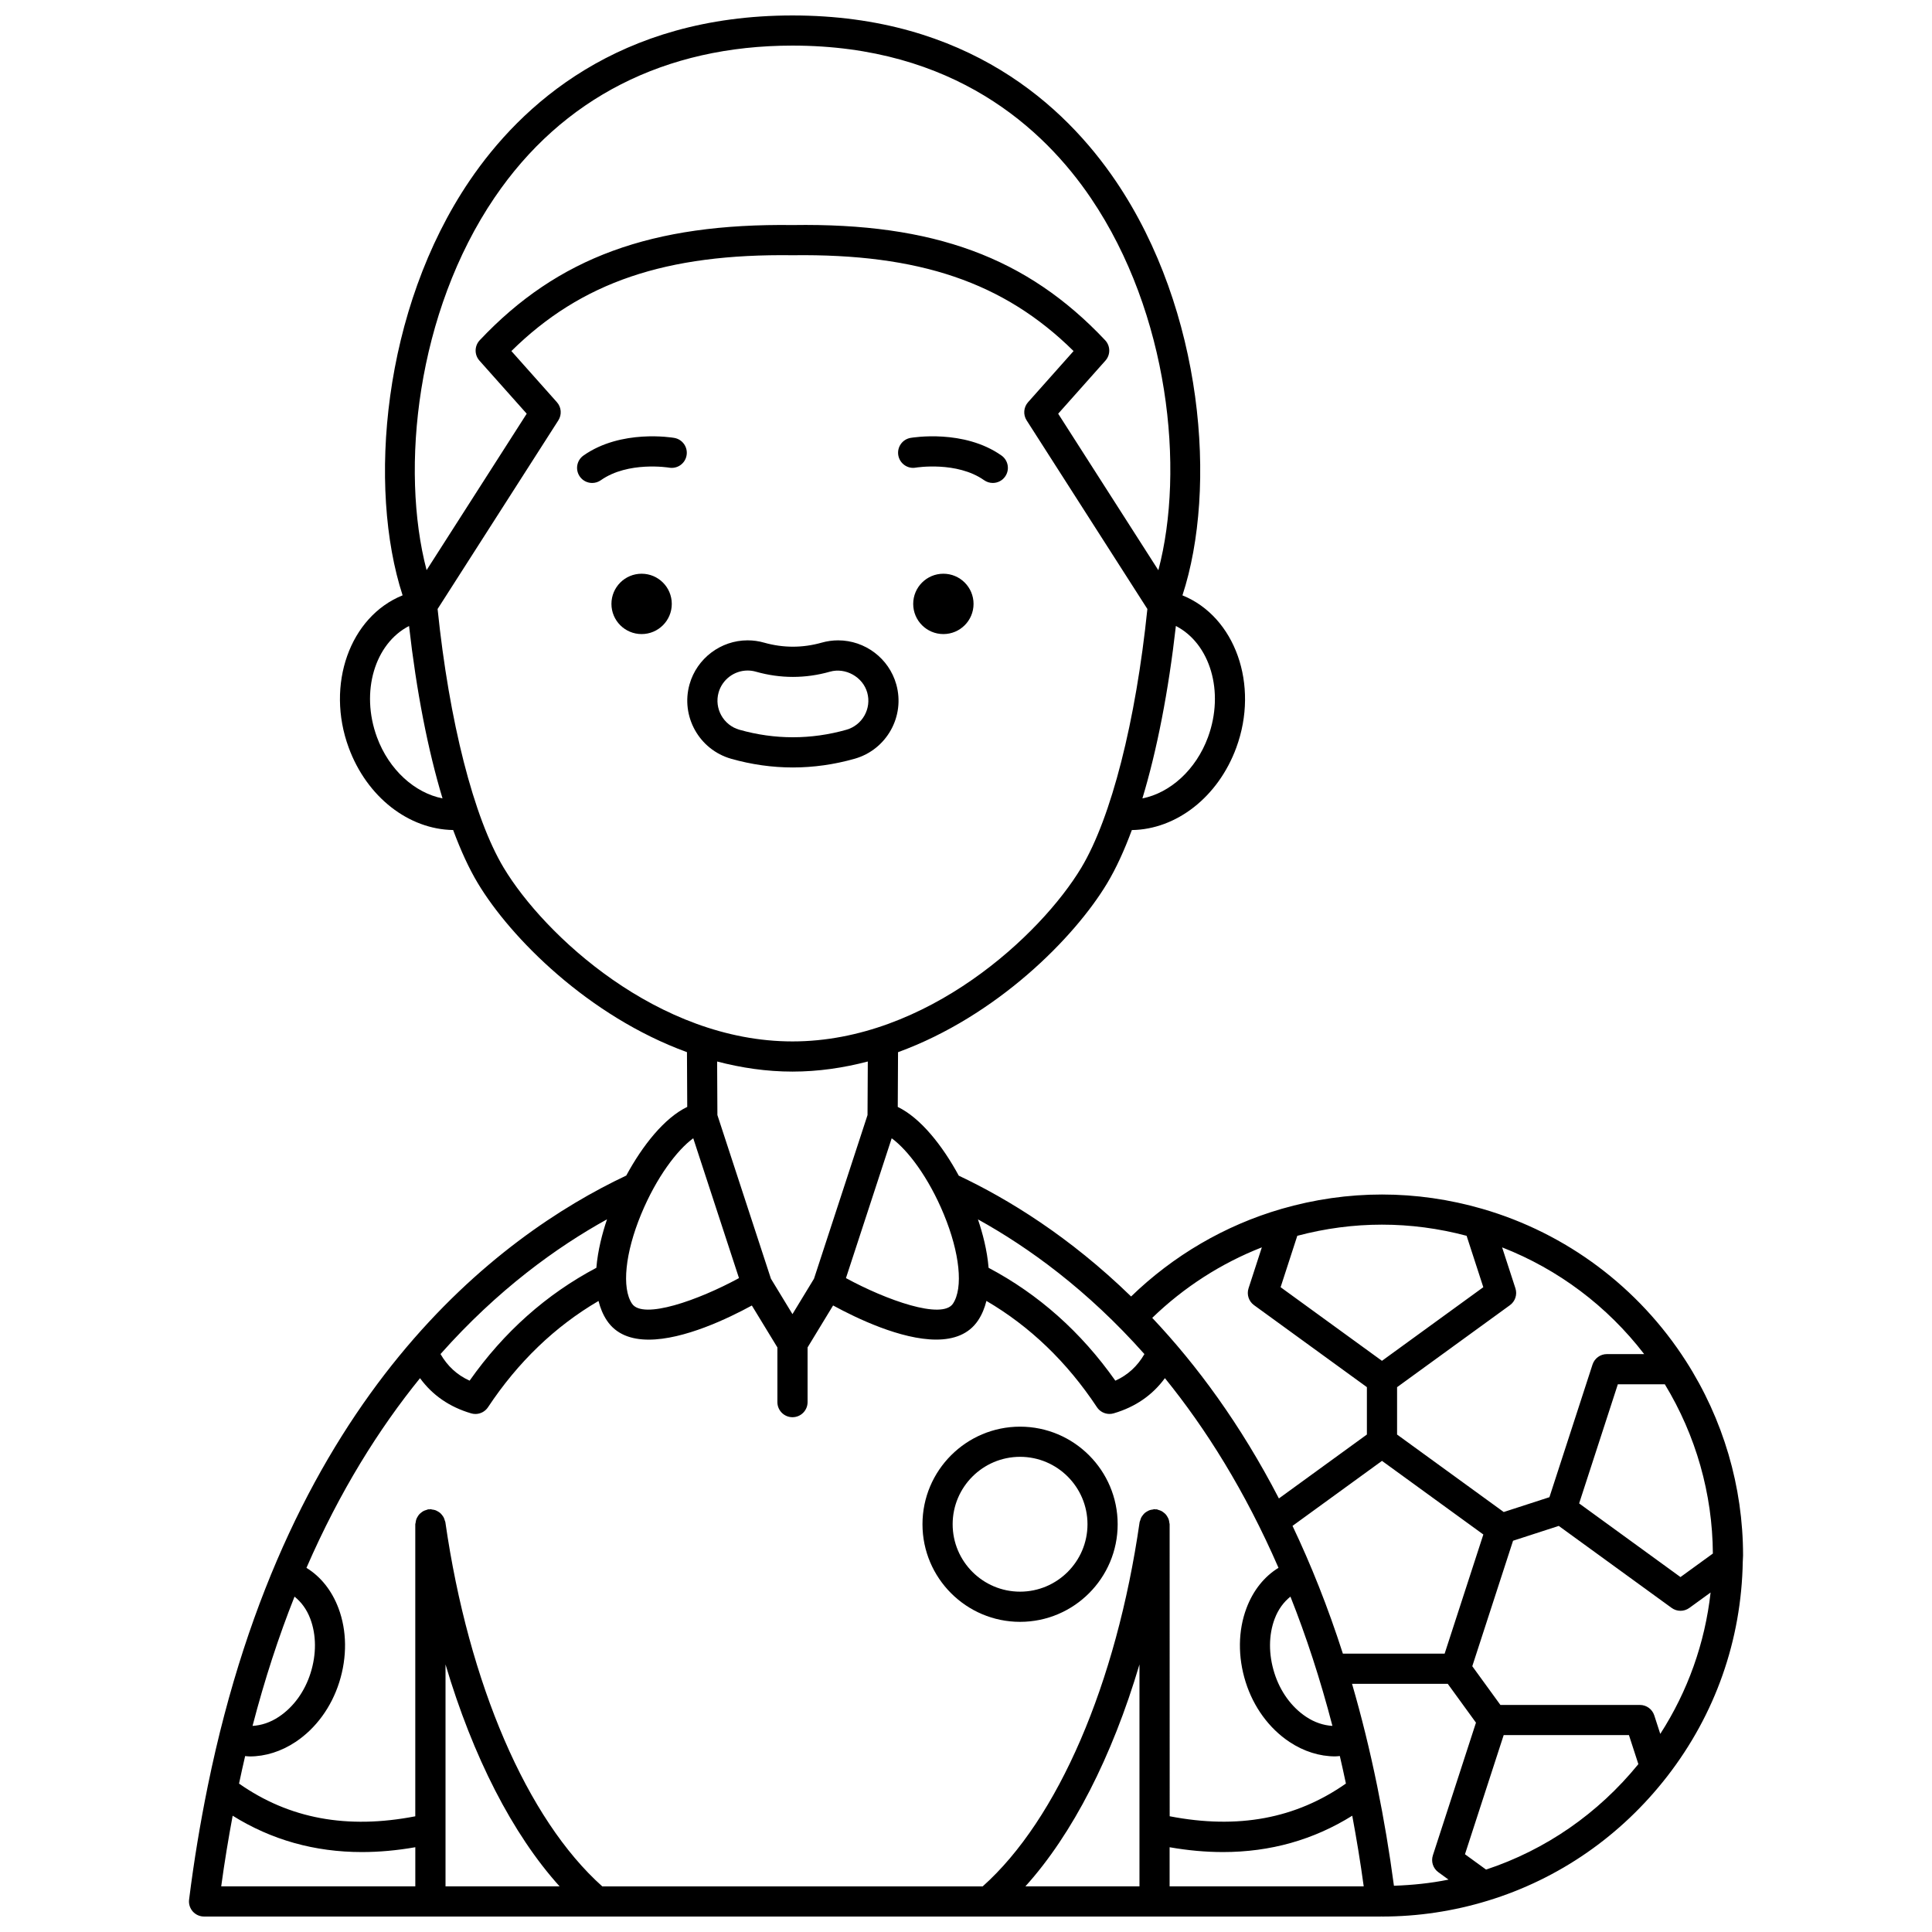 <?xml version="1.0" encoding="UTF-8"?>
<!-- Uploaded to: SVG Repo, www.svgrepo.com, Generator: SVG Repo Mixer Tools -->
<svg width="800px" height="800px" version="1.1" viewBox="144 144 512 512" xmlns="http://www.w3.org/2000/svg">
 <defs>
  <clipPath id="a">
   <path d="m194 148.09h412v503.81h-412z"/>
  </clipPath>
 </defs>
 <path d="m386.67 267.93c0.109-0.023 10.902-1.762 18.129 3.328 0.699 0.492 1.504 0.73 2.301 0.73 1.254 0 2.496-0.586 3.269-1.695 1.273-1.805 0.84-4.297-0.965-5.574-9.973-7.031-23.523-4.766-24.098-4.672-2.172 0.379-3.617 2.441-3.25 4.613 0.379 2.176 2.449 3.656 4.613 3.269z"/>
 <path d="m322.7 260.05c-0.57-0.098-14.105-2.356-24.074 4.672-1.805 1.273-2.238 3.766-0.965 5.574 0.777 1.105 2.016 1.695 3.269 1.695 0.797 0 1.598-0.238 2.301-0.73 7.231-5.094 17.992-3.348 18.105-3.328 2.176 0.375 4.238-1.082 4.613-3.25 0.383-2.18-1.074-4.254-3.25-4.633z"/>
 <path d="m402 304.04c0 4.418-3.578 7.996-7.996 7.996-4.414 0-7.996-3.578-7.996-7.996 0-4.418 3.582-7.996 7.996-7.996 4.418 0 7.996 3.578 7.996 7.996"/>
 <path d="m322.03 304.04c0 4.418-3.578 7.996-7.996 7.996s-7.996-3.578-7.996-7.996c0-4.418 3.578-7.996 7.996-7.996s7.996 3.578 7.996 7.996"/>
 <path d="m370.48 345.08c8.484-2.406 13.434-11.25 11.039-19.719-1.926-6.867-8.258-11.66-15.402-11.66-1.477 0-2.938 0.203-4.352 0.605-5.074 1.434-10.207 1.43-15.246 0.008-1.418-0.41-2.902-0.617-4.394-0.617-7.121 0-13.449 4.785-15.387 11.641-2.402 8.48 2.547 17.336 11.027 19.746 5.391 1.531 10.895 2.305 16.359 2.305 5.465-0.004 10.969-0.781 16.355-2.309zm-30.527-7.691c-4.242-1.203-6.715-5.629-5.516-9.875 0.969-3.422 4.129-5.816 7.691-5.816 0.742 0 1.477 0.102 2.199 0.309 6.496 1.844 13.129 1.84 19.625-0.004 4.098-1.168 8.707 1.379 9.871 5.535 1.199 4.231-1.281 8.652-5.523 9.855-9.359 2.652-18.988 2.652-28.348-0.004z"/>
 <g clip-path="url(#a)">
  <path d="m590.78 504.69c-12.535-19.543-31.656-33.859-53.844-40.301-0.008 0-0.012-0.008-0.016-0.008-17.594-5.098-35.77-5.098-53.367 0-0.004 0-0.008 0.008-0.016 0.008-14.934 4.34-28.594 12.348-39.785 23.191-16.316-15.863-32.602-25.844-45.668-32.016-4.332-8-10.145-15.312-16.168-18.215l0.074-14.508c26.145-9.539 46.754-30.328 55.422-44.773 2.328-3.879 4.516-8.637 6.539-14.094 11.781-0.168 22.863-8.73 27.684-21.848 6.113-16.629-0.297-34.695-14.277-40.348 9.312-28.406 5.527-75.523-17.613-109.72-13.566-20.055-39.453-43.961-85.727-43.961-46.152 0-71.996 23.801-85.547 43.762-23.195 34.168-27.055 81.395-17.777 109.91-13.996 5.648-20.402 23.719-14.289 40.348 4.82 13.117 15.898 21.676 27.684 21.848 2.023 5.457 4.211 10.215 6.539 14.094 8.668 14.445 29.277 35.234 55.422 44.773l0.074 14.508c-6.027 2.898-11.832 10.199-16.16 18.195-33.941 16.035-89.625 57.668-110.89 161.72-0.055 0.176-0.074 0.348-0.105 0.527-1.902 9.379-3.555 19.207-4.859 29.629-0.145 1.137 0.211 2.277 0.969 3.144 0.766 0.855 1.852 1.348 3 1.348h311.88c0.047 0 0.09-0.027 0.137-0.027 0.051 0 0.094 0.027 0.145 0.027 9.52 0 18.953-1.414 28.047-4.199 18.848-5.766 35.281-17.16 47.531-32.941 12.746-16.434 19.676-36.113 20.031-56.902v-0.008-0.004l0.027-0.512c0.027-0.371 0.051-0.742 0.051-1.117-0.004-18.258-5.238-36.078-15.148-51.531zm-28.293 37.73 10.258-31.57h12.453c8.246 13.578 12.633 29.027 12.73 44.855l-8.582 6.234zm17.234-39.57h-9.883c-1.734 0-3.266 1.117-3.801 2.762l-11.422 35.16-12.113 3.93-28.262-20.531v-12.555l29.91-21.73c1.402-1.016 1.988-2.824 1.453-4.469l-3.527-10.848c14.859 5.797 27.879 15.574 37.645 28.281zm-52.879 79.387h-26.965c-3.969-12.359-8.469-23.613-13.348-33.863l23.711-17.227 26.859 19.512zm-80.871 61.672h-30.234c12.504-13.852 22.98-34.371 30.234-58.816zm7.906-96.43c-0.035-0.289-0.07-0.559-0.168-0.828-0.078-0.23-0.191-0.438-0.312-0.645-0.133-0.23-0.266-0.453-0.445-0.656-0.164-0.188-0.344-0.336-0.539-0.488-0.207-0.164-0.406-0.316-0.648-0.438-0.23-0.121-0.477-0.188-0.727-0.262-0.172-0.047-0.312-0.152-0.492-0.176-0.102-0.012-0.191 0.023-0.293 0.016-0.098-0.008-0.184-0.055-0.281-0.055-0.184 0-0.344 0.078-0.52 0.105-0.266 0.035-0.52 0.066-0.766 0.156-0.242 0.082-0.461 0.203-0.68 0.332-0.223 0.129-0.441 0.258-0.637 0.43-0.191 0.164-0.34 0.355-0.496 0.551-0.156 0.199-0.305 0.395-0.426 0.629-0.125 0.238-0.195 0.492-0.27 0.758-0.043 0.164-0.145 0.301-0.168 0.473-6.168 42.879-21.68 78.773-41.59 96.535l-100.81-0.004c-19.91-17.762-35.414-53.66-41.586-96.535-0.023-0.172-0.125-0.309-0.168-0.473-0.07-0.266-0.145-0.516-0.27-0.754-0.121-0.238-0.273-0.441-0.438-0.645-0.152-0.188-0.293-0.367-0.477-0.527-0.207-0.184-0.441-0.324-0.684-0.461-0.203-0.117-0.395-0.219-0.617-0.301-0.27-0.094-0.543-0.133-0.832-0.168-0.156-0.027-0.301-0.102-0.473-0.102-0.098 0-0.18 0.047-0.277 0.055-0.105 0.008-0.195-0.031-0.301-0.016-0.18 0.027-0.324 0.129-0.496 0.176-0.258 0.07-0.496 0.141-0.727 0.262-0.238 0.121-0.441 0.273-0.648 0.438-0.195 0.152-0.375 0.305-0.539 0.488-0.176 0.203-0.309 0.426-0.445 0.656-0.121 0.207-0.23 0.41-0.312 0.645-0.094 0.27-0.133 0.543-0.168 0.832-0.02 0.16-0.098 0.301-0.098 0.469v77.387c-18.062 3.492-33.402 0.652-46.703-8.668 0.52-2.465 1.051-4.902 1.613-7.293 0.414 0.027 0.824 0.094 1.238 0.094 4.098 0 8.316-1.309 12.121-3.84 5.394-3.586 9.512-9.227 11.605-15.879 2.09-6.656 2.016-13.602-0.223-19.555-1.77-4.707-4.719-8.387-8.492-10.699 8.863-20.387 19.258-36.902 30.098-50.27 3.281 4.504 7.809 7.641 13.551 9.328 0.371 0.109 0.75 0.164 1.129 0.164 1.316 0 2.578-0.652 3.336-1.789 7.93-11.969 17.766-21.418 29.289-28.164 0.465 1.848 1.164 3.602 2.215 5.176 2.473 3.699 6.484 5.074 11.094 5.074 9.328 0 21.074-5.633 27.324-9.043l6.769 11.109v14.492c0 2.211 1.789 4 4 4s4-1.789 4-4v-14.492l6.762-11.121c6.25 3.41 17.992 9.043 27.324 9.043 4.606 0 8.621-1.375 11.094-5.074 1.051-1.57 1.75-3.328 2.215-5.176 11.527 6.746 21.359 16.195 29.285 28.16 0.75 1.141 2.019 1.793 3.336 1.793 0.375 0 0.754-0.055 1.129-0.164 5.738-1.688 10.266-4.828 13.551-9.324 10.84 13.367 21.23 29.879 30.102 50.266-3.773 2.316-6.719 5.992-8.488 10.699-2.238 5.949-2.316 12.898-0.223 19.555 2.09 6.648 6.215 12.289 11.605 15.879 3.801 2.531 8.02 3.84 12.121 3.84 0.414 0 0.828-0.062 1.238-0.094 0.559 2.391 1.09 4.832 1.613 7.293-13.297 9.316-28.629 12.164-46.703 8.668l-0.012-77.383c0-0.168-0.074-0.309-0.09-0.465zm-191.81 37.613c7.254 24.441 17.73 44.965 30.234 58.816h-30.234zm-35.832-12.086c1.613 4.285 1.641 9.379 0.078 14.344-1.543 4.914-4.531 9.039-8.41 11.617-2.277 1.52-4.664 2.281-6.977 2.414 3.231-12.418 6.977-23.82 11.125-34.258 1.777 1.414 3.242 3.367 4.184 5.883zm221.05-70.156c-1.852 3.184-4.371 5.543-7.707 7.043-9.09-12.906-20.387-22.922-33.59-29.91-0.375-4.637-1.594-9.227-2.82-12.836 13.344 7.387 28.98 18.66 44.117 35.703zm49.82 98.531c-2.316-0.137-4.699-0.898-6.977-2.414-3.879-2.578-6.867-6.707-8.41-11.617-1.562-4.961-1.535-10.055 0.078-14.344 0.945-2.512 2.406-4.469 4.184-5.883 4.148 10.438 7.894 21.84 11.125 34.258zm35.562-129.88 4.426 13.621-26.859 19.512-26.859-19.512 4.422-13.621c14.852-3.941 30.02-3.941 44.871 0zm-57.789 13.914c-0.535 1.648 0.051 3.449 1.453 4.465l29.91 21.73v12.555l-23.32 16.941c-10.195-19.695-21.789-35.383-33.566-47.855 8.375-8.105 18.254-14.469 29.047-18.688zm-80.758-19.621c4.242 10.25 5.195 19.551 2.422 23.695-2.891 4.309-17.648-0.938-28.355-6.777l12.121-37.055c4.258 3.094 9.762 10.344 13.812 20.137zm70.008-126.43c-3.184 8.66-10.031 14.77-17.379 16.223 3.856-12.75 6.91-28.355 8.871-45.695 9.078 4.668 12.934 17.43 8.508 29.473zm-189.05-143.02c17.883-26.34 45.176-40.258 78.934-40.258 42.766 0 66.621 21.996 79.105 40.445 20.668 30.547 24.949 71.867 17.859 98.586l-26.547-41.48 12.523-14.07c1.379-1.551 1.344-3.894-0.078-5.402-20.707-21.98-45.48-31.109-82.805-30.523-37.301-0.469-62.223 8.547-82.934 30.523-1.418 1.508-1.457 3.852-0.078 5.402l12.527 14.07-26.531 41.457c-7.039-26.828-2.688-68.234 18.023-98.75zm-31.18 143.02c-4.426-12.039-0.57-24.797 8.504-29.469 1.961 17.336 5.019 32.945 8.871 45.691-7.344-1.449-14.191-7.562-17.375-16.223zm33.574 34.582c-7.93-13.219-14.441-38.777-17.504-68.555l32-49.992c0.965-1.508 0.809-3.477-0.383-4.812l-12.062-13.551c18.52-18.285 41.004-25.84 74.555-25.395 33.43-0.426 55.906 7.106 74.43 25.395l-12.059 13.551c-1.191 1.34-1.348 3.309-0.383 4.812l32 49.992c-3.062 29.777-9.578 55.34-17.504 68.555-10.688 17.805-40.914 46.043-76.551 46.043-35.633 0-65.863-28.238-76.539-46.043zm76.539 54.039c6.879 0 13.551-0.996 19.965-2.676l-0.074 14.199-14.184 43.363-5.707 9.387-5.707-9.387-14.184-43.363-0.074-14.199c6.414 1.68 13.086 2.676 19.965 2.676zm-26.293 17.668 12.121 37.055c-10.703 5.84-25.465 11.086-28.355 6.777-2.766-4.141-1.816-13.441 2.422-23.695 4.051-9.793 9.555-17.043 13.812-20.137zm-22.852 21.48c-1.223 3.609-2.441 8.203-2.824 12.848-13.199 6.981-24.5 17-33.59 29.91-3.34-1.504-5.863-3.867-7.711-7.051 15.137-17.051 30.777-28.324 44.125-35.707zm-99.207 158.05c10.25 6.394 21.691 9.633 34.25 9.633 4.57 0 9.293-0.426 14.152-1.281v10.371h-51.438c0.879-6.469 1.91-12.68 3.035-18.723zm248.3 18.723v-10.367c4.859 0.852 9.578 1.277 14.152 1.277 12.551 0 24.004-3.238 34.25-9.633 1.125 6.043 2.156 12.25 3.039 18.723l-51.441-0.004zm59.449-0.16c-1.211-9.062-2.672-17.707-4.348-25.961-0.027-0.18-0.051-0.355-0.105-0.531-1.945-9.516-4.176-18.516-6.652-27.023h25.367l7.477 10.293-11.422 35.168c-0.535 1.648 0.051 3.449 1.453 4.465l2.695 1.961c-4.758 0.977-9.602 1.453-14.465 1.629zm24.414-4.285-5.59-4.062 10.258-31.574h33.199l2.496 7.688c-10.66 13.098-24.547 22.711-40.363 27.949zm46.168-35.957-1.594-4.914c-0.535-1.648-2.07-2.762-3.801-2.762h-36.973l-7.453-10.262 10.805-33.254 12.113-3.93 29.91 21.73c1.406 1.023 3.293 1.023 4.703 0l5.625-4.082c-1.5 13.395-6.027 26.125-13.336 37.473z"/>
 </g>
 <path d="m414.33 522.08c-14.258 0-25.863 11.602-25.863 25.863 0 14.262 11.602 25.863 25.863 25.863s25.863-11.602 25.863-25.863c0-14.266-11.605-25.863-25.863-25.863zm0 43.727c-9.852 0-17.867-8.012-17.867-17.867 0-9.852 8.012-17.867 17.867-17.867 9.852 0 17.867 8.012 17.867 17.867 0 9.852-8.016 17.867-17.867 17.867z"/>
</svg>